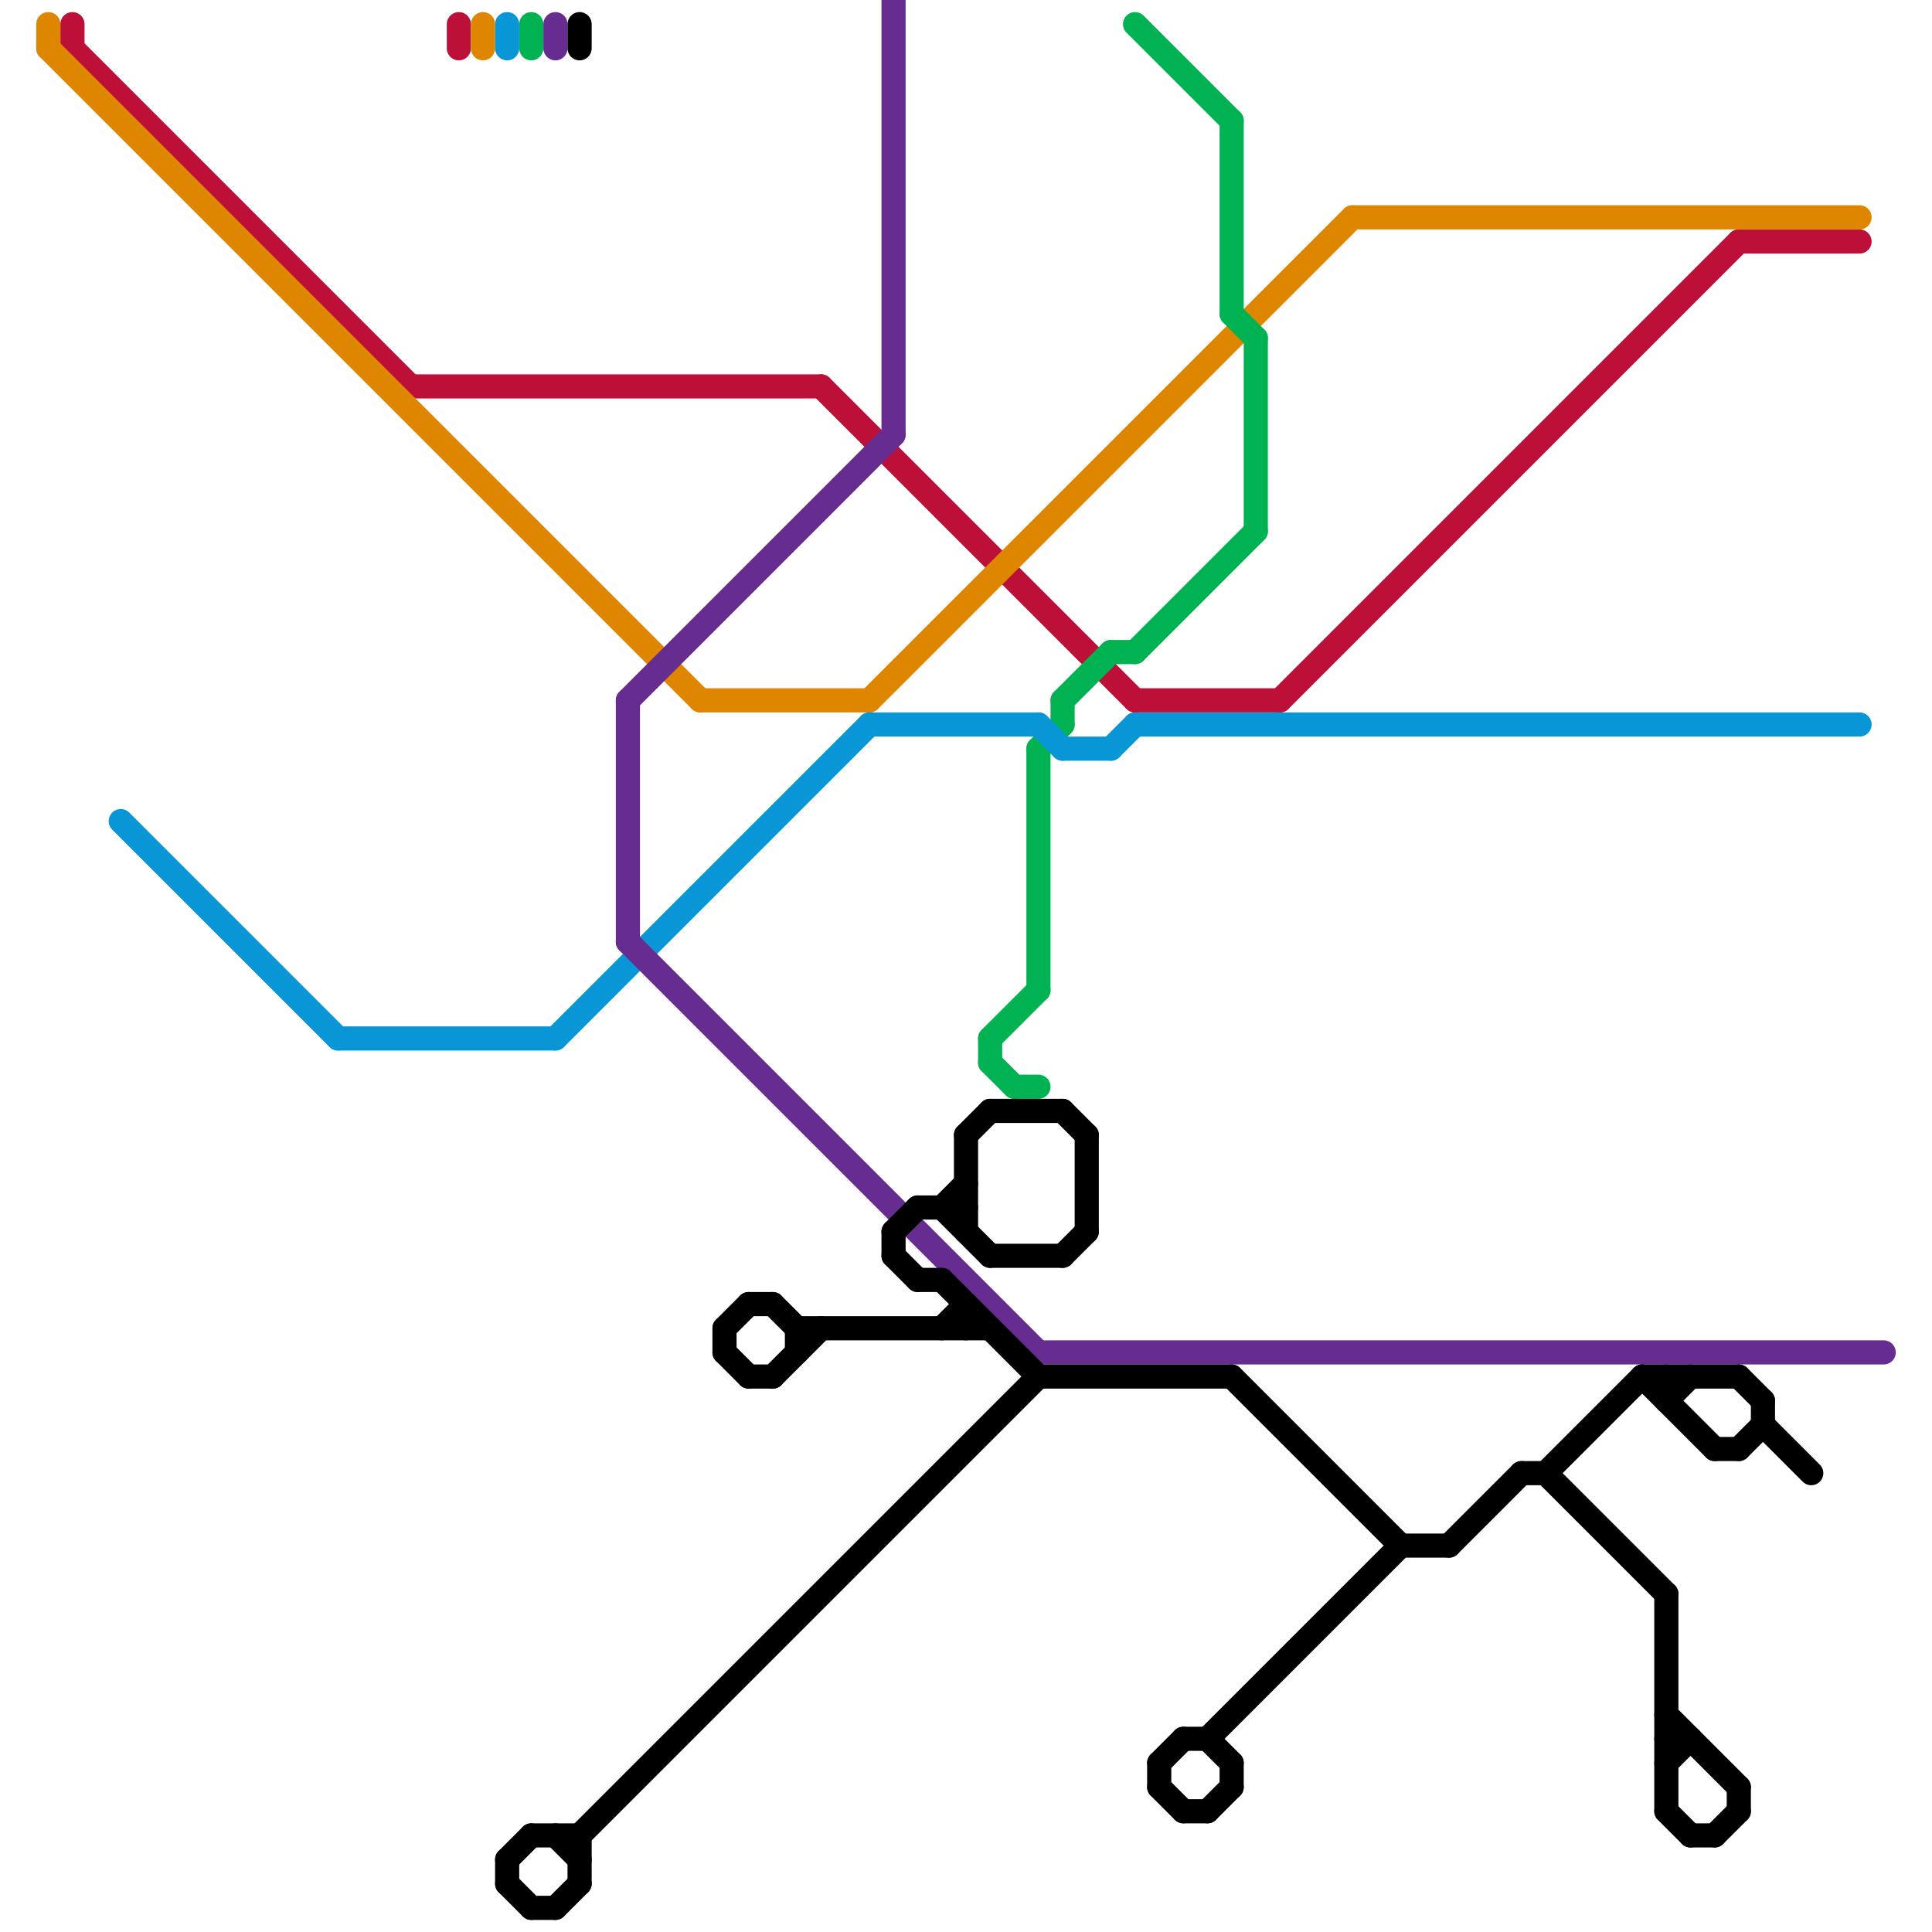 
<svg version="1.1" xmlns="http://www.w3.org/2000/svg" viewBox="0 0 80 80">
<style>text { font: 1px Helvetica; font-weight: 600; white-space: pre; dominant-baseline: central; } line { stroke-width: 1; fill: none; stroke-linecap: round; stroke-linejoin: round; } .c0 { stroke: #bd1038 } .c1 { stroke: #df8600 } .c2 { stroke: #00b251 } .c3 { stroke: #0896d7 } .c4 { stroke: #662c90 } .c5 { stroke: #000000 } .w1 { stroke-width: 1; }</style><style>.lxco { stroke: #000; stroke-width: 0.525; fill: #fff; stroke-linecap: square; } .lxci { stroke: #fff; stroke-width: 0.25; fill: #fff; stroke-linecap: square; } </style><defs><g id="wm-xf"><circle r="1.2" fill="#000"/><circle r="0.9" fill="#fff"/><circle r="0.6" fill="#000"/><circle r="0.3" fill="#fff"/></g><g id="wm"><circle r="0.6" fill="#000"/><circle r="0.3" fill="#fff"/></g><g id="l"><circle r="0.45" fill="#fff" stroke="#000" stroke-width="0.2"/></g></defs><line class="c0 " x1="53" y1="29" x2="72" y2="10"/><line class="c0 " x1="19" y1="1" x2="19" y2="2"/><line class="c0 " x1="17" y1="16" x2="34" y2="16"/><line class="c0 " x1="3" y1="2" x2="17" y2="16"/><line class="c0 " x1="47" y1="29" x2="53" y2="29"/><line class="c0 " x1="72" y1="10" x2="77" y2="10"/><line class="c0 " x1="3" y1="1" x2="3" y2="2"/><line class="c0 " x1="34" y1="16" x2="47" y2="29"/><line class="c1 " x1="56" y1="9" x2="77" y2="9"/><line class="c1 " x1="20" y1="1" x2="20" y2="2"/><line class="c1 " x1="2" y1="2" x2="29" y2="29"/><line class="c1 " x1="2" y1="1" x2="2" y2="2"/><line class="c1 " x1="29" y1="29" x2="36" y2="29"/><line class="c1 " x1="36" y1="29" x2="56" y2="9"/><line class="c2 " x1="51" y1="13" x2="52" y2="14"/><line class="c2 " x1="43" y1="31" x2="43" y2="41"/><line class="c2 " x1="47" y1="27" x2="52" y2="22"/><line class="c2 " x1="47" y1="1" x2="51" y2="5"/><line class="c2 " x1="41" y1="43" x2="43" y2="41"/><line class="c2 " x1="43" y1="31" x2="44" y2="30"/><line class="c2 " x1="51" y1="5" x2="51" y2="13"/><line class="c2 " x1="46" y1="27" x2="47" y2="27"/><line class="c2 " x1="44" y1="29" x2="44" y2="30"/><line class="c2 " x1="42" y1="45" x2="43" y2="45"/><line class="c2 " x1="41" y1="43" x2="41" y2="44"/><line class="c2 " x1="52" y1="14" x2="52" y2="22"/><line class="c2 " x1="41" y1="44" x2="42" y2="45"/><line class="c2 " x1="44" y1="29" x2="46" y2="27"/><line class="c2 " x1="22" y1="1" x2="22" y2="2"/><line class="c3 " x1="5" y1="34" x2="14" y2="43"/><line class="c3 " x1="46" y1="31" x2="47" y2="30"/><line class="c3 " x1="36" y1="30" x2="43" y2="30"/><line class="c3 " x1="21" y1="1" x2="21" y2="2"/><line class="c3 " x1="23" y1="43" x2="36" y2="30"/><line class="c3 " x1="14" y1="43" x2="23" y2="43"/><line class="c3 " x1="44" y1="31" x2="46" y2="31"/><line class="c3 " x1="47" y1="30" x2="77" y2="30"/><line class="c3 " x1="43" y1="30" x2="44" y2="31"/><line class="c4 " x1="37" y1="0" x2="37" y2="18"/><line class="c4 " x1="26" y1="29" x2="26" y2="39"/><line class="c4 " x1="26" y1="39" x2="43" y2="56"/><line class="c4 " x1="43" y1="56" x2="78" y2="56"/><line class="c4 " x1="23" y1="1" x2="23" y2="2"/><line class="c4 " x1="26" y1="29" x2="37" y2="18"/><line class="c5 " x1="69" y1="66" x2="69" y2="75"/><line class="c5 " x1="24" y1="76" x2="43" y2="57"/><line class="c5 " x1="51" y1="73" x2="51" y2="74"/><line class="c5 " x1="24" y1="1" x2="24" y2="2"/><line class="c5 " x1="44" y1="46" x2="45" y2="47"/><line class="c5 " x1="64" y1="61" x2="69" y2="66"/><line class="c5 " x1="49" y1="75" x2="50" y2="75"/><line class="c5 " x1="37" y1="51" x2="37" y2="52"/><line class="c5 " x1="71" y1="60" x2="72" y2="60"/><line class="c5 " x1="60" y1="64" x2="63" y2="61"/><line class="c5 " x1="39" y1="50" x2="40" y2="49"/><line class="c5 " x1="71" y1="76" x2="72" y2="75"/><line class="c5 " x1="38" y1="53" x2="39" y2="53"/><line class="c5 " x1="22" y1="79" x2="23" y2="79"/><line class="c5 " x1="30" y1="55" x2="30" y2="56"/><line class="c5 " x1="44" y1="52" x2="45" y2="51"/><line class="c5 " x1="69" y1="58" x2="70" y2="57"/><line class="c5 " x1="48" y1="74" x2="49" y2="75"/><line class="c5 " x1="23" y1="79" x2="24" y2="78"/><line class="c5 " x1="37" y1="51" x2="38" y2="50"/><line class="c5 " x1="51" y1="57" x2="58" y2="64"/><line class="c5 " x1="22" y1="76" x2="24" y2="76"/><line class="c5 " x1="21" y1="77" x2="21" y2="78"/><line class="c5 " x1="31" y1="57" x2="32" y2="57"/><line class="c5 " x1="40" y1="47" x2="40" y2="51"/><line class="c5 " x1="58" y1="64" x2="60" y2="64"/><line class="c5 " x1="50" y1="75" x2="51" y2="74"/><line class="c5 " x1="30" y1="56" x2="31" y2="57"/><line class="c5 " x1="43" y1="57" x2="51" y2="57"/><line class="c5 " x1="30" y1="55" x2="31" y2="54"/><line class="c5 " x1="38" y1="50" x2="40" y2="50"/><line class="c5 " x1="33" y1="55" x2="41" y2="55"/><line class="c5 " x1="32" y1="57" x2="34" y2="55"/><line class="c5 " x1="69" y1="71" x2="72" y2="74"/><line class="c5 " x1="48" y1="73" x2="48" y2="74"/><line class="c5 " x1="69" y1="75" x2="70" y2="76"/><line class="c5 " x1="64" y1="61" x2="68" y2="57"/><line class="c5 " x1="21" y1="77" x2="22" y2="76"/><line class="c5 " x1="45" y1="47" x2="45" y2="51"/><line class="c5 " x1="41" y1="52" x2="44" y2="52"/><line class="c5 " x1="31" y1="54" x2="32" y2="54"/><line class="c5 " x1="40" y1="54" x2="40" y2="55"/><line class="c5 " x1="70" y1="76" x2="71" y2="76"/><line class="c5 " x1="21" y1="78" x2="22" y2="79"/><line class="c5 " x1="63" y1="61" x2="64" y2="61"/><line class="c5 " x1="40" y1="47" x2="41" y2="46"/><line class="c5 " x1="50" y1="72" x2="58" y2="64"/><line class="c5 " x1="68" y1="57" x2="72" y2="57"/><line class="c5 " x1="33" y1="55" x2="33" y2="56"/><line class="c5 " x1="32" y1="54" x2="33" y2="55"/><line class="c5 " x1="48" y1="73" x2="49" y2="72"/><line class="c5 " x1="37" y1="52" x2="38" y2="53"/><line class="c5 " x1="39" y1="50" x2="41" y2="52"/><line class="c5 " x1="24" y1="76" x2="24" y2="78"/><line class="c5 " x1="23" y1="76" x2="24" y2="77"/><line class="c5 " x1="72" y1="74" x2="72" y2="75"/><line class="c5 " x1="69" y1="73" x2="70" y2="72"/><line class="c5 " x1="39" y1="53" x2="43" y2="57"/><line class="c5 " x1="72" y1="60" x2="73" y2="59"/><line class="c5 " x1="49" y1="72" x2="50" y2="72"/><line class="c5 " x1="69" y1="57" x2="69" y2="58"/><line class="c5 " x1="73" y1="59" x2="75" y2="61"/><line class="c5 " x1="73" y1="58" x2="73" y2="59"/><line class="c5 " x1="72" y1="57" x2="73" y2="58"/><line class="c5 " x1="39" y1="55" x2="40" y2="54"/><line class="c5 " x1="50" y1="72" x2="51" y2="73"/><line class="c5 " x1="69" y1="72" x2="70" y2="72"/><line class="c5 " x1="41" y1="46" x2="44" y2="46"/><line class="c5 " x1="68" y1="57" x2="71" y2="60"/>
</svg>

